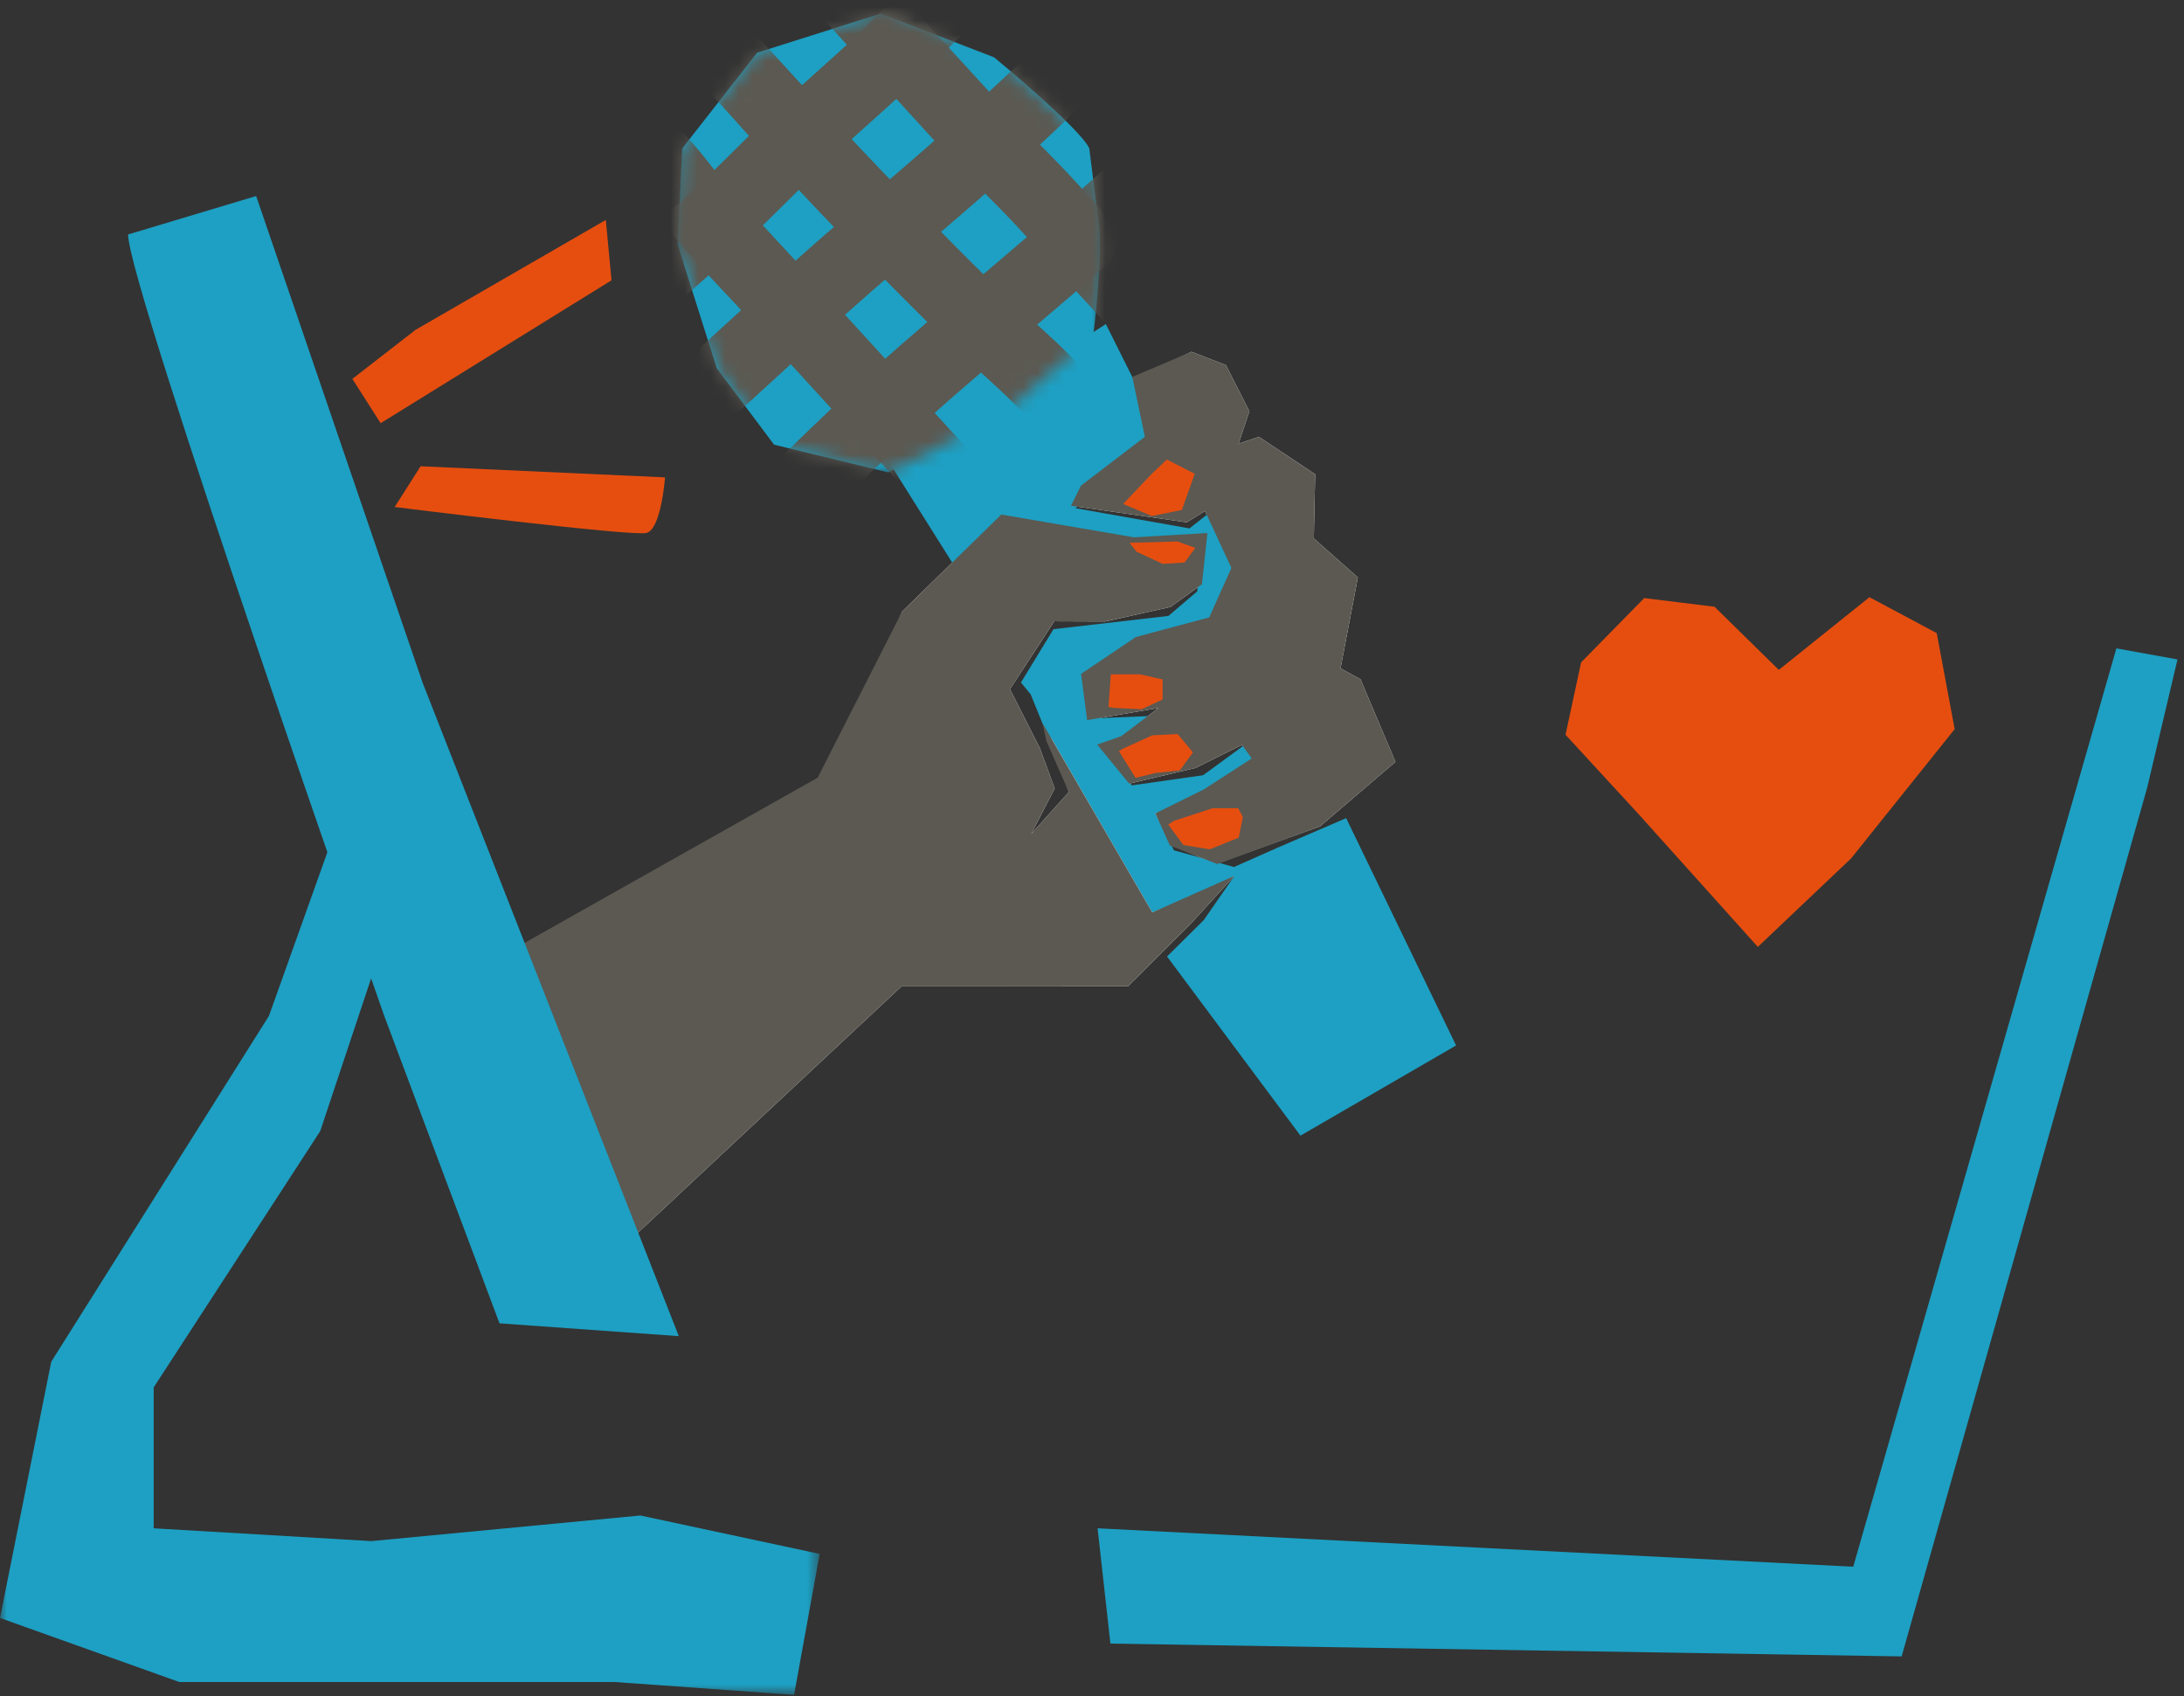 <svg width="161" height="125" xmlns="http://www.w3.org/2000/svg" xmlns:xlink="http://www.w3.org/1999/xlink"><rect width="100%" height="100%" fill="#333333" stroke="none"/><defs><path id="a" d="M16.13 5.458L11.391.806 6.209.166l-4.653 4.74-1.147 5.335 5.379 5.843 8.796 9.791 6.879-6.526 7.631-9.523-1.322-7.077L22.811.102z"/><path id="b" d="M0 0h60.425v63.258H0z"/><path id="d" d="M.954.086h31.138v33.82H.954z"/><path d="M14.975 0L5.86 2.884.33 9.951 0 17.026l2.883 9.116 4.228 5.632 8.412 2.047 8.474-4.331 6.653-5.834s.758-6.109.385-8.254c-.372-2.145-.049-4.02-.691-5.468-.64-1.448-7.012-6.708-7.012-6.708" id="f"/><path d="M14.975 0L5.86 2.884.33 9.951 0 17.026l2.883 9.116 4.228 5.632 8.412 2.047 8.474-4.331 6.653-5.834s.758-6.109.385-8.254c-.372-2.145-.049-4.02-.691-5.468-.64-1.448-7.012-6.708-7.012-6.708" id="h"/><path d="M14.975 0L5.86 2.884.33 9.951 0 17.026l2.883 9.116 4.228 5.632 8.412 2.047 8.474-4.331 6.653-5.834s.758-6.109.385-8.254c-.372-2.145-.049-4.02-.691-5.468-.64-1.448-7.012-6.708-7.012-6.708" id="j"/><path d="M14.975 0L5.86 2.884.33 9.951 0 17.026l2.883 9.116 4.228 5.632 8.412 2.047 8.474-4.331 6.653-5.834s.758-6.109.385-8.254c-.372-2.145-.049-4.02-.691-5.468-.64-1.448-7.012-6.708-7.012-6.708" id="l"/><path d="M14.975 0L5.86 2.884.33 9.951 0 17.026l2.883 9.116 4.228 5.632 8.412 2.047 8.474-4.331 6.653-5.834s.758-6.109.385-8.254c-.372-2.145-.049-4.02-.691-5.468-.64-1.448-7.012-6.708-7.012-6.708" id="n"/><path d="M14.975 0L5.86 2.884.33 9.951 0 17.026l2.883 9.116 4.228 5.632 8.412 2.047 8.474-4.331 6.653-5.834s.758-6.109.385-8.254c-.372-2.145-.049-4.02-.691-5.468-.64-1.448-7.012-6.708-7.012-6.708" id="p"/></defs><g fill="none" fill-rule="evenodd"><path fill="#FFF" d="M82.94 28.187l1.457 4.008-4.711 3.597-.736 1.483 8.533 1.22 2.351-1.454 2.27-6.723-1.734-3.407-2.535-.985z"/><path fill="#FFF" d="M90.971 32.808l-2.2 4.729 2.005 4.323-1.635 3.644-5.413 1.447-4.03 2.715.441 3.407 5.263-.893-2.745 2.078-2.28.575 2.862 2.92 4.905-1.157 3.416-1.7.712 1.007-3.53 2.28-4.115 1.223 1.37 2.723 3.626 1.554 7.68-2.774 5.566-4.755-2.576-6.088-1.473-.806 1.278-6.704-3.247-2.87.1-4.73-4.143-2.757z"/><path fill="#FFF" d="M36.257 70.855l24.204-11.756 6.045-14.031 7.308-7.144 9.782 1.68 5.415-.318-.406 3.774-2.313 1.672-4.816 1.072-3.759-.014-3.265 5.004 2.194 4.322 1.105 2.996-1.73 3.349 2.768-3.078-1.35-4.083.084-4.503 1.32-1.454.2 4.16 1.354 4.306 2.534 2.042 3.507 4.99 4.562.712-3.158 3.462-4.689 4.68-16.698.004-21.208 19.824-3.224-3.68-3.69-14.761z"/><path fill="#1DA0C3" d="M136.617 115.472l-55.705-2.832.945 8.497 58.328.945 18.103-64.038 2.233-9.442-4.506-.815z"/><path fill="#E64E0F" d="M30.628 24.313L44.66 16.21l.419 4.45L28.06 31.19l-2.084-3.266zM31.006 34.365l18.017.819s-.274 3.822-1.366 4.095c-1.09.273-18.562-1.911-18.562-1.911l1.911-3.003z"/><use fill="#E64E0F" xlink:href="#a" transform="translate(115 43.914)"/><path fill="#1DA0C3" d="M99.236 60.3l-5.045 2.172-3.225 1.43-4.427-1.231-1.37-2.723 6.264-1.93 1.38-1.573-1.006-1.586-3.121 2.279-5.248.746-1.762-2.412 2.04-.67 2.228-2.08-4.798.205.106-3.076 6.788-2.863 1.642-.942 1.635-3.644-2.182-4.595-1.453 1.139-8.408-1.493 6.782-4.498-4.536-9.072L65.632 34.21l5.012 7.968 6.823-3.05 2.625.269 3.814.944 4.77-.142-.424 3.394-2.121 1.803-8.468.975-2.4 3.93.714.87 2.927 7.202-2.342 3.629 2.77-3.078-1.893-4.625 7.504 12.947 3.52-1.381 2.538-1.313-2.26 3.26-2.708 2.685 9.834 13.204 11.473-6.648z"/><g transform="translate(0 61.656)"><mask id="c" fill="#fff"><use xlink:href="#b"/></mask><path fill="#1DA0C3" mask="url(#c)" d="M45.319 62.314H13.218L0 57.593 3.777 38.71l16.05-25.492L24.547 0l4.722 4.721-5.665 16.994L11.33 40.598v10.386l16.05.944 19.828-1.888 13.217 2.832-1.887 10.386z"/></g><path d="M86.698 39.984l1.2.428-.728.986-1.457.086-1.757-.814-.471-.6 3.213-.086zM76.86 53.312l.275 1.294 1.654 3.776-2.77 3.08 1.732-3.35-1.106-2.997-2.193-4.32 3.265-5.006 3.758.014 4.817-1.07 2.312-1.674.406-3.774-5.415.318-9.782-1.679-7.307 7.143-6.23 12.25-24.02 13.538 2.076 3.227 3.69 14.761 3.225 3.68 12.47-11.657 8.738-8.168 16.697-.002 4.69-4.682L91 64.552l-6.058 2.695-8.082-13.935z" fill="#5B5952"/><path d="M91.091 61.677l-1.938.781-1.77-.288-1.012-1.368.375-.25 2.594-.844h1.72l.312.594-.28 1.375zm-4.277-4.993l-1.646.176-1.322.323-1.116-1.792.294-.176 1.94-.882 1.703-.088 1.028 1.234-.88 1.205zm-2.698-4.525l-1.906-.094-.312-.063.156-2.187h1.937l1.533.343v1.344l-1.408.657zm2.858-14.722l-2.02.404-1.918-.807 1.868-1.969 1.06-1.009 1.867.958-.857 2.423zm13.32 12.63l-1.474-.808 1.278-6.704-3.247-2.868.098-4.73-4.14-2.759-1.51.5.805-2.38-1.735-3.408-2.535-.984-4.364 1.852.927 4.417-4.71 3.596-.738 1.484 8.534 1.22 1.345-.833 1.948 4.197-1.635 3.644-5.413 1.447-4.032 2.715.443 3.407 5.263-.893-2.746 2.078-1.772.62 2.354 2.875 4.906-1.157 3.416-1.7.712 1.007-3.532 2.282-3.57 1.763 1.07 2.374 3.502 1.362 7.56-2.775 5.567-4.754-2.576-6.088z" fill="#5B5952"/><path d="M9.442 17.281c0 3.776 18.883 57.593 18.883 57.593l8.497 22.659 13.218.945-18.883-48.152-12.274-35.878-9.441 2.833z" fill="#1DA0C3"/><g transform="translate(49 .914)"><mask id="e" fill="#fff"><use xlink:href="#d"/></mask><path d="M31.989 15.488c.373 2.145-.385 8.254-.385 8.254l-6.653 5.834-8.474 4.33-8.412-2.045-4.227-5.633-2.884-9.115.33-7.075L6.813 2.97 15.928.086l8.358 3.226s6.372 5.26 7.013 6.708" fill="#1DA0C3" mask="url(#e)"/></g><g><g transform="translate(49.954 1)"><mask id="g" fill="#fff"><use xlink:href="#f"/></mask><path d="M-5.19 10.276c1.474 2.164 3.272 4.187 4.96 6.188 1.913 2.27 4.018 4.396 6.02 6.587 4.045 4.424 8.086 8.85 12.131 13.274 2.356 2.576 6.175-1.26 3.827-3.827-3.932-4.301-7.86-8.605-11.793-12.906-1.922-2.103-3.879-4.175-5.78-6.295-.86-.96-1.62-1.995-2.435-2.991C.983 9.382.158 8.534-.516 7.544c-.82-1.206-2.38-1.745-3.703-.971-1.197.7-1.797 2.489-.97 3.703" fill="#5B5952" mask="url(#g)"/></g><g transform="translate(49.954 1)"><mask id="i" fill="#fff"><use xlink:href="#h"/></mask><path d="M-.03 2.46c.23 1.36 1.3 2.281 2.218 3.21C3.37 6.865 4.472 8.153 5.606 9.396a328.463 328.463 0 006.827 7.286 381.771 381.771 0 006.937 7.004c2.28 2.231 4.766 4.21 6.891 6.585 2.327 2.602 6.145-1.237 3.827-3.828-2.023-2.263-4.38-4.145-6.557-6.26-2.236-2.172-4.418-4.4-6.593-6.633a283.926 283.926 0 01-6.507-6.888c-1.108-1.215-2.217-2.43-3.327-3.642-.422-.46-.837-.929-1.282-1.368-.189-.186-.389-.36-.575-.549C4.965.815 5.152.8 5.19 1.021 4.945-.42 3.166-1.228 1.86-.869.331-.449-.275 1.014-.03 2.461" fill="#5B5952" mask="url(#i)"/></g><g transform="translate(49.954 1)"><mask id="k" fill="#fff"><use xlink:href="#j"/></mask><path d="M7.613-3.013c3.989 4.362 7.985 8.717 11.966 13.086 1.926 2.112 4.033 4.04 5.945 6.16 2.01 2.227 4.049 4.428 6.074 6.642 2.357 2.576 6.177-1.26 3.828-3.827-1.971-2.154-3.955-4.296-5.912-6.462-1.968-2.18-4.128-4.168-6.107-6.34-3.981-4.369-7.978-8.724-11.966-13.086-2.356-2.577-6.176 1.26-3.828 3.827" fill="#5B5952" mask="url(#k)"/></g><g transform="translate(49.954 1)"><mask id="m" fill="#fff"><use xlink:href="#l"/></mask><path d="M20.995-5.862C18.75-3.819 16.542-1.788 14.429.39c-2.18 2.246-4.611 4.226-6.877 6.379-2.186 2.076-4.257 4.266-6.47 6.314-2.308 2.138-4.693 4.189-7.018 6.308-2.58 2.352 1.256 6.171 3.827 3.828 2.268-2.068 4.595-4.071 6.85-6.152 2.273-2.096 4.398-4.342 6.638-6.471 2.21-2.099 4.575-4.036 6.713-6.211 2.182-2.222 4.427-4.323 6.73-6.42 2.58-2.35-1.255-6.169-3.827-3.827" fill="#5B5952" mask="url(#m)"/></g><g transform="translate(49.954 1)"><mask id="o" fill="#fff"><use xlink:href="#n"/></mask><path d="M30.527-1.466c-2.76 2.575-5.4 5.27-8.198 7.805a322.327 322.327 0 01-8.482 7.4 259.25 259.25 0 00-8.257 7.283c-1.441 1.325-2.887 2.643-4.333 3.963-1.322 1.208-2.493 2.563-3.799 3.786-2.549 2.386 1.285 6.208 3.827 3.827 1.306-1.223 2.477-2.578 3.801-3.785 1.384-1.265 2.77-2.529 4.151-3.798a267.201 267.201 0 018.437-7.449 317.391 317.391 0 008.304-7.239c2.86-2.587 5.558-5.336 8.377-7.966 2.553-2.381-1.281-6.202-3.828-3.827" fill="#5B5952" mask="url(#o)"/></g><g transform="translate(49.954 1)"><mask id="q" fill="#fff"><use xlink:href="#p"/></mask><path d="M35.34 7.763c-5.966 5.88-12.489 11.08-18.796 16.583-6.197 5.407-11.822 11.388-17.872 16.943C-3.9 43.65-.064 47.47 2.499 45.117c6.051-5.555 11.672-11.54 17.873-16.943 6.31-5.5 12.83-10.703 18.794-16.585 2.486-2.45-1.343-6.277-3.826-3.827" fill="#5B5952" mask="url(#q)"/></g></g><g fill="#E64E0F"><path d="M84.851 34.977l-2.055 2.166 2.111.888 2.22-.445.945-2.665-2.055-1.054zM83.783 40.663l1.932.896 1.602-.095.802-1.084-1.32-.47-3.535.093zM81.716 52.105l.344.068 2.097.104 1.547-.722v-1.48l-1.684-.377h-2.132zM82.482 55.36l1.228 1.97 1.455-.354 1.809-.194.97-1.325-1.131-1.358-1.875.097-2.133.97zM86.534 60.5l2.854-.93h1.89l.345.654-.31 1.513-2.132.86-1.947-.318-1.112-1.505z"/></g></g></svg>